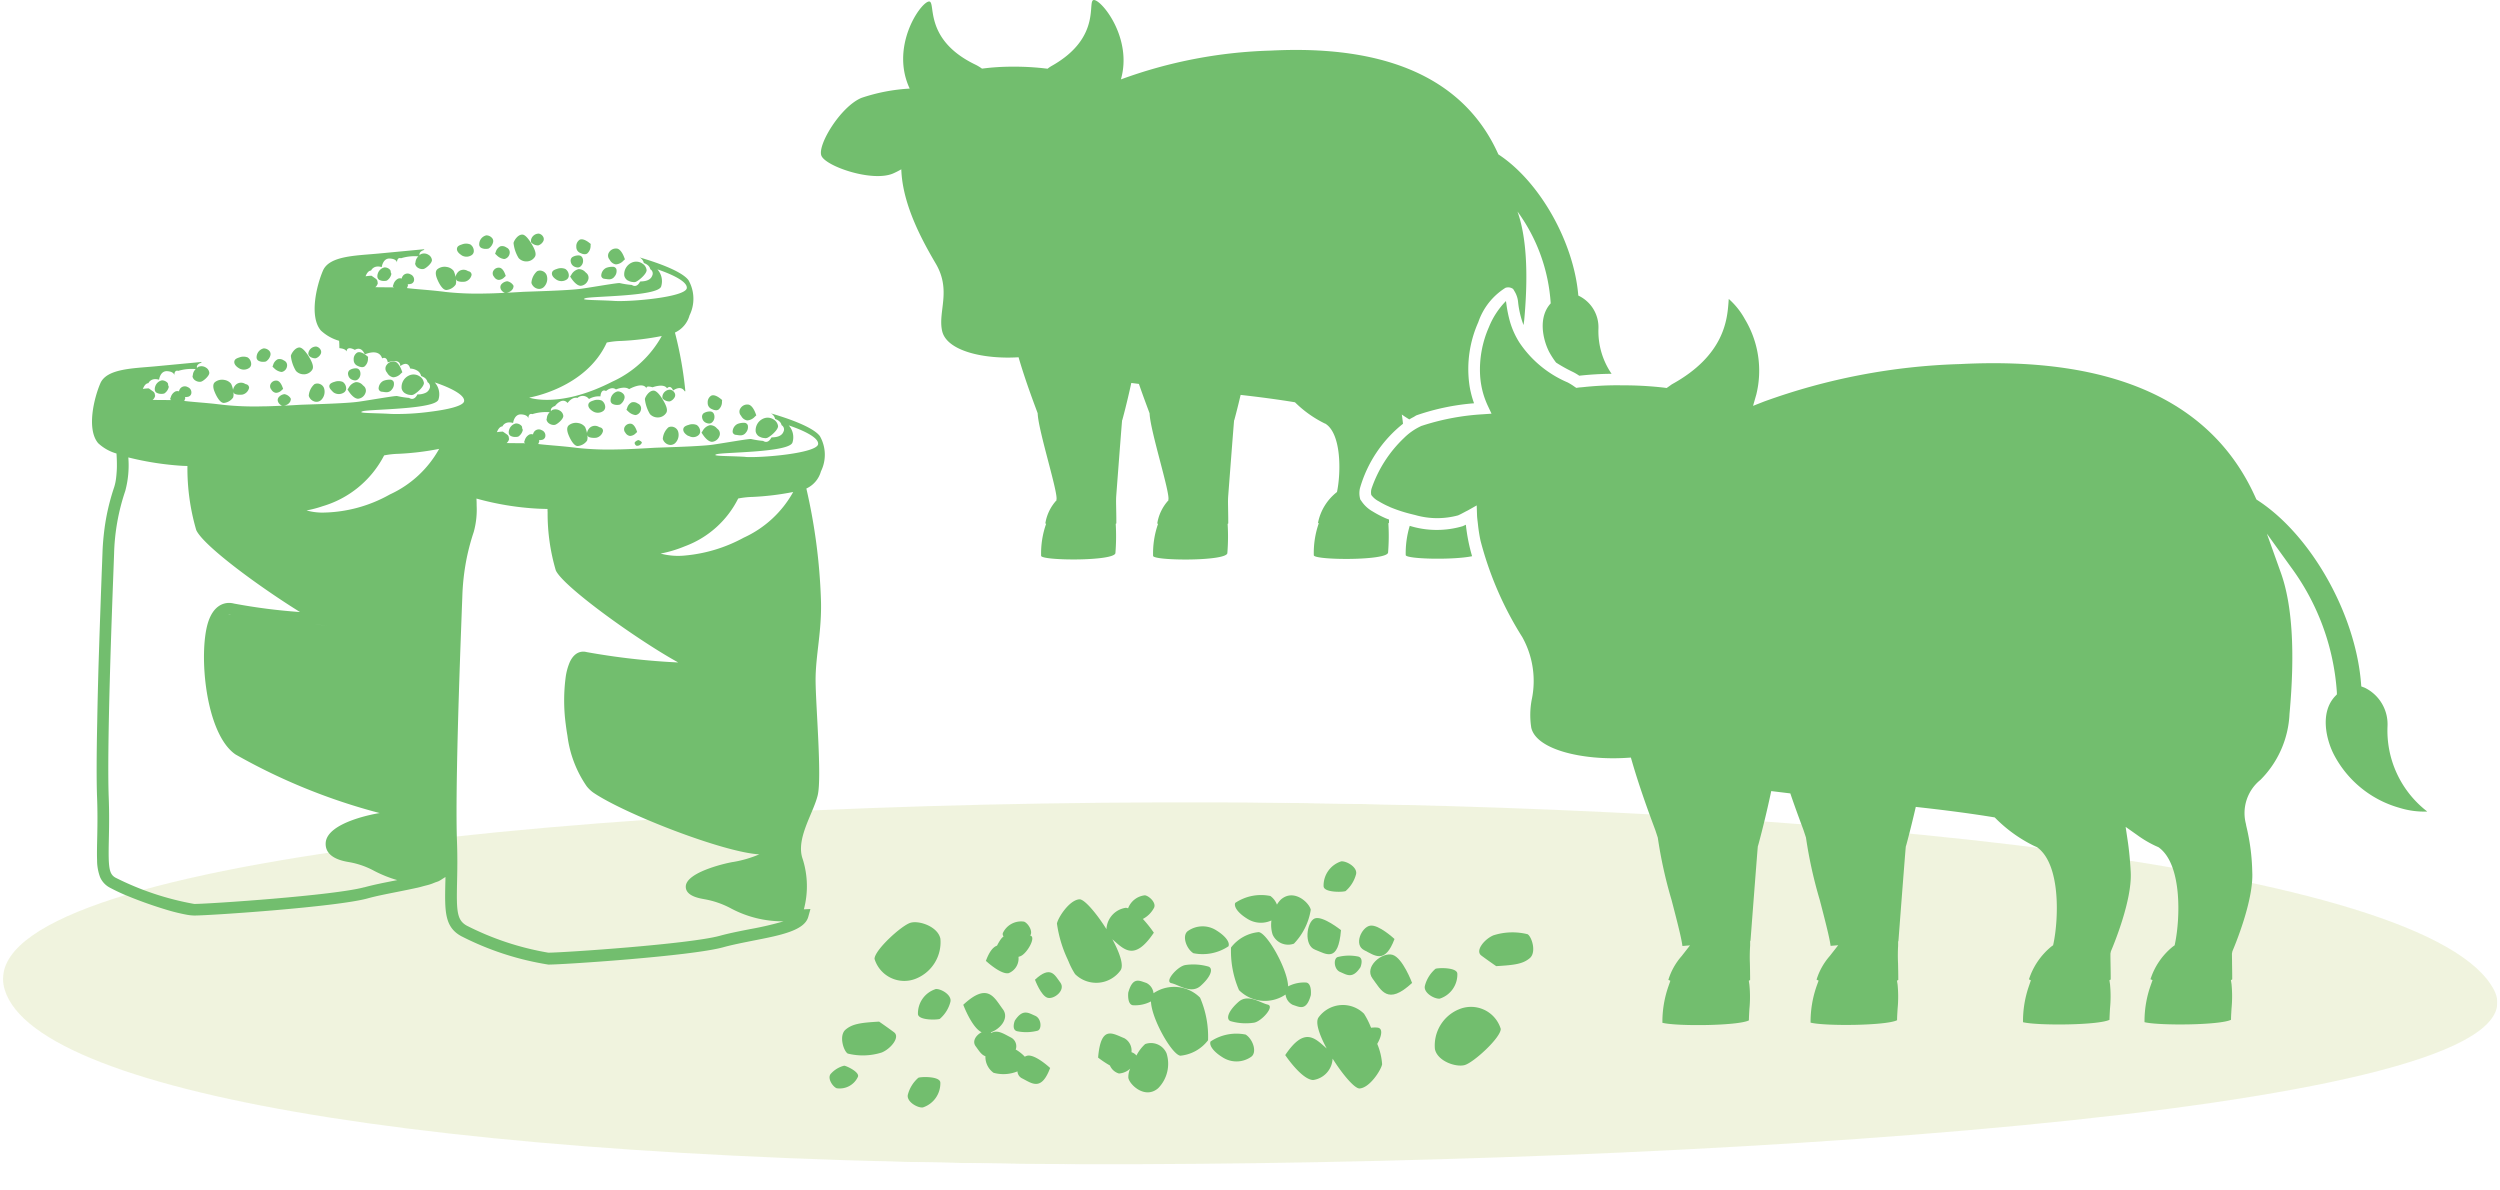 <svg xmlns="http://www.w3.org/2000/svg" xmlns:xlink="http://www.w3.org/1999/xlink" width="190.319" height="90.603" viewBox="0 0 190.319 90.603"><defs><clipPath id="a"><rect width="189.862" height="27.843" fill="#e1e8bd"/></clipPath><clipPath id="d"><rect width="177.769" height="84.309" fill="#72be6e"/></clipPath></defs><g transform="translate(-516.999 -8666.55)"><g transform="matrix(1, 0.017, -0.017, 1, 517.485, 8726)"><g clip-path="url(#a)"><g clip-path="url(#a)"><g opacity="0.5" style="mix-blend-mode:multiply;isolation:isolate"><g clip-path="url(#a)"><path d="M92.5.062C44.311.709-3.012,6.373.15,15.919,2.805,23.937,35.216,28.76,86.836,27.7c47.038-.968,107.419-6.16,102.774-14.974C184.668,3.347,138.194-.551,92.5.062" transform="translate(0.001 0)" fill="#e1e8bd"/></g></g></g></g></g><g transform="translate(524 8666.55)"><g transform="translate(0 0)" clip-path="url(#d)"><path d="M56.563,40.368s-1.216-1.135-1.864-1.014-1.255,1.46-.446,1.864,1.581,1.094,2.31-.851" transform="translate(42.597 31.116)" fill="#72be6e"/><path d="M53.245,41.87c.485.2.931.568,1.54-.365,0,0,.283-.688-.163-.809a3.436,3.436,0,0,0-1.58.039c-.324.122-.285.933.2,1.135" transform="translate(41.782 32.126)" fill="#72be6e"/><path d="M60.061,39.857c-.689.283-1.418,1.175-.931,1.54s1.134.809,1.134.809c1.379-.081,2.027-.161,2.554-.607s.161-1.621-.163-1.823a4.77,4.77,0,0,0-2.593.081" transform="translate(46.637 31.344)" fill="#72be6e"/><path d="M59.138,41.57c-.036-.489-1.46-.446-1.662-.365a2.556,2.556,0,0,0-.809,1.3c-.122.528.729,1.014,1.134.972a1.933,1.933,0,0,0,1.338-1.9" transform="translate(44.804 32.547)" fill="#72be6e"/><path d="M58.875,43.014a2.981,2.981,0,0,0-1.773,3c.183.917,1.588,1.406,2.262,1.223s2.751-2.079,2.751-2.753a2.365,2.365,0,0,0-3.24-1.467" transform="translate(45.133 33.845)" fill="#72be6e"/><path d="M56.031,40.6c-.781-.224-2.187.913-1.517,1.807s1.137,2.076,3.01.335c0,0-.713-1.918-1.494-2.142" transform="translate(42.973 32.086)" fill="#72be6e"/><path d="M57.794,44.45a2.058,2.058,0,0,0-.534.005l-.007-.018,0-.013c0-.016-.021-.029-.025-.045a5.958,5.958,0,0,0-.505-.99,2.283,2.283,0,0,0-3.467.288c-.263.385.081,1.35.627,2.359-.883-.768-1.673-1.716-3.159.5,0,0,1.236,1.855,2.119,1.9a1.724,1.724,0,0,0,1.488-1.63c.765,1.214,1.689,2.3,2.058,2.271.752-.048,1.61-1.356,1.712-1.839a4.85,4.85,0,0,0-.372-1.554c.385-.675.4-1.166.064-1.23" transform="translate(40.116 33.785)" fill="#72be6e"/><path d="M38.281,40.464c-.183-.917-1.59-1.406-2.262-1.223s-2.753,2.079-2.753,2.753a2.367,2.367,0,0,0,3.241,1.467,2.986,2.986,0,0,0,1.773-3" transform="translate(26.309 31.003)" fill="#72be6e"/><path d="M41.728,47.062a2.961,2.961,0,0,0-.641-.518c-.018-.011-.036-.013-.054-.023a.753.753,0,0,0-.349-.917c-.518-.26-1.019-.627-1.5-.355a.622.622,0,0,0-.05-.047c.715-.24,1.436-1.069.919-1.759-.668-.894-1.137-2.076-3.012-.337,0,0,.657,1.75,1.4,2.092-.407.2-.752.672-.453,1.069.229.306.426.657.74.754a1.488,1.488,0,0,0,.621,1.264,2.832,2.832,0,0,0,1.819-.109.623.623,0,0,0,.347.53c.75.376,1.463,1.014,2.14-.788,0,0-1.126-1.051-1.728-.938a.627.627,0,0,0-.2.081" transform="translate(29.289 33.385)" fill="#72be6e"/><path d="M35.5,45.831a2.549,2.549,0,0,0-.811,1.3c-.12.527.731,1.014,1.135.972a1.935,1.935,0,0,0,1.338-1.9c-.036-.489-1.46-.446-1.662-.365" transform="translate(27.423 36.206)" fill="#72be6e"/><path d="M40.087,41.9s.457,1.23.958,1.374,1.4-.586.972-1.159-.729-1.331-1.931-.215" transform="translate(31.702 32.684)" fill="#72be6e"/><path d="M48.442,40.8a7.5,7.5,0,0,0,.607,3.241,2.784,2.784,0,0,0,3.544.337.994.994,0,0,0,.552.788c.51.154,1.024.514,1.372-.741,0,0,.1-.9-.355-.96a2.65,2.65,0,0,0-1.374.292c-.038-1.314-1.6-4.065-2.239-4.131A3.013,3.013,0,0,0,48.442,40.8" transform="translate(38.272 31.333)" fill="#72be6e"/><path d="M51.455,41.067a1.289,1.289,0,0,0,1.624.7,4.807,4.807,0,0,0,1.282-2.579c-.111-.544-1.295-1.644-2.28-.775a1.927,1.927,0,0,0-.294.383,1.449,1.449,0,0,0-.5-.659,3.536,3.536,0,0,0-2.676.527c-.122.283.2.77.933,1.216A1.916,1.916,0,0,0,51.367,40a2.488,2.488,0,0,0,.088,1.067" transform="translate(38.423 30.072)" fill="#72be6e"/><path d="M48.848,39.682a1.941,1.941,0,0,0-2.147.041c-.487.324-.163,1.336.4,1.7a3.538,3.538,0,0,0,2.674-.526c.122-.285-.2-.77-.931-1.216" transform="translate(36.745 31.142)" fill="#72be6e"/><path d="M47.012,41.043c-.568.081-1.621,1.257-1.053,1.377s1.5.852,2.228.2c.775-.689.972-1.3.609-1.458a4.173,4.173,0,0,0-1.784-.122" transform="translate(36.217 32.427)" fill="#72be6e"/><path d="M41.372,40.256c.238-.335-.17-.951-.464-1.064a1.528,1.528,0,0,0-1.617.872.258.258,0,0,0,.059.251,1.031,1.031,0,0,0-.231.242,3.6,3.6,0,0,0-.27.462c-.29.1-.573.421-.849,1.159,0,0,1.126,1.051,1.726.938a1.2,1.2,0,0,0,.756-1.245c.047-.016.1-.029.143-.047.518-.2,1.234-1.5.747-1.569" transform="translate(30.052 30.971)" fill="#72be6e"/><path d="M60.9,24.7a13.743,13.743,0,0,1-.471-2.373l0-.023c-.021.011-.039.018-.061.027-.066.032-.131.061-.192.088a6.98,6.98,0,0,1-4.022-.029,7.165,7.165,0,0,0-.306,2.222c0,.308,3.6.394,5.056.088" transform="translate(44.165 17.642)" fill="#72be6e"/><path d="M46.034,27.194c.555,1.914,1.295,3.818,1.456,4.268.036,1.3,1.63,6.236,1.42,6.6l.034,0a3.4,3.4,0,0,0-.869,1.769c0,.016.023.032.057.047a6.8,6.8,0,0,0-.38,2.432c0,.385,5.657.426,5.657-.22a16.3,16.3,0,0,0,.023-2.213c.025-.014.047-.029.047-.045,0-1.223-.047-1.674,0-2.187l0-.011h0s.369-4.864.437-5.634l.02-.038s.333-1.2.681-2.81l.58.073c.374,1.083.711,1.957.813,2.242.036,1.3,1.63,6.236,1.42,6.6l.032,0a3.413,3.413,0,0,0-.867,1.769c0,.016.023.032.057.047a6.85,6.85,0,0,0-.376,2.432c0,.385,5.654.426,5.654-.22a15.739,15.739,0,0,0,.021-2.213c.025-.014.047-.029.047-.045,0-1.223-.045-1.674.005-2.187l0-.011h0s.371-4.866.439-5.634l.02-.038s.215-.777.478-1.905c1.429.161,2.819.344,4.137.561a8.6,8.6,0,0,0,2.26,1.61.506.506,0,0,0,.048.016c1.225.752,1.207,3.7.89,5.206a3.946,3.946,0,0,0-1.443,2.337c0,.016.023.03.057.045a6.844,6.844,0,0,0-.378,2.432c0,.385,5.655.426,5.655-.218a15.77,15.77,0,0,0,.021-2.215c.025-.014.048-.029.048-.043,0-.095,0-.156,0-.242l-.163-.063c-.02-.007-.043-.014-.063-.023A7.844,7.844,0,0,1,73,38.94a2.5,2.5,0,0,1-.86-.79c-.025-.045-.07-.086-.091-.133a1.685,1.685,0,0,1-.025-.851A9.671,9.671,0,0,1,75.3,32.26c-.027-.269-.057-.489-.091-.706.2.145.4.27.571.374.1-.061.2-.118.3-.168s.175-.113.26-.149A17.611,17.611,0,0,1,80.71,30.7a7.031,7.031,0,0,1-.242-.818,6.108,6.108,0,0,1-.124-.672,8.742,8.742,0,0,1,.688-4.681A4.967,4.967,0,0,1,83.1,21.911a.633.633,0,0,1,.546.061c.075.048.1.14.15.21a1.9,1.9,0,0,1,.27.851,7.076,7.076,0,0,0,.41,1.712c.018-.131.039-.253.054-.392.333-3.648.147-6.4-.514-8.252a13.3,13.3,0,0,1,2.53,6.993c-.976,1.066-.6,2.753-.115,3.7a6.17,6.17,0,0,0,.523.806,11.276,11.276,0,0,0,1.27.709,3.781,3.781,0,0,1,.494.292,24.624,24.624,0,0,1,2.461-.147,5.736,5.736,0,0,1-1-3.424A2.662,2.662,0,0,0,88.647,22.5c-.335-4.06-2.939-8.694-6.087-10.749-2.077-4.66-6.9-8.435-17.328-7.9A35.97,35.97,0,0,0,53.826,6.044c.87-3.032-1.313-5.87-2-6.037-.7-.17.745,2.783-3.32,5.038a2.911,2.911,0,0,0-.265.186,20.15,20.15,0,0,0-2.665-.156,17.737,17.737,0,0,0-2.325.149,3.528,3.528,0,0,0-.458-.283C38.6,2.949,39.854-.09,39.161.124c-.711.22-2.881,3.5-1.413,6.619a13.848,13.848,0,0,0-3.669.706c-1.592.659-3.378,3.6-3.053,4.405s3.847,2.02,5.439,1.359a6.063,6.063,0,0,0,.643-.326c.086,2.756,1.685,5.575,2.631,7.194,1.2,2.052.143,3.643.478,5.115.346,1.531,3.2,2.165,5.818,2" transform="translate(24.505 0.001)" fill="#72be6e"/><path d="M134.69,51.657a7.773,7.773,0,0,1-2.933-6.433,3.091,3.091,0,0,0-1.734-2.919l-.263-.1-.023-.281c-.435-5.278-3.809-11.243-7.851-13.877l-.109-.072-.056-.12c-3.274-7.355-10.835-10.783-22.482-10.19A47.821,47.821,0,0,0,84.3,20.516l-.843.331.249-.87a7.6,7.6,0,0,0-.869-5.725,5.744,5.744,0,0,0-1.229-1.544c-.007.077-.013.161-.018.236-.1,1.313-.3,4.04-4.278,6.243a1.266,1.266,0,0,0-.147.1l-.285.2-.168-.023a26.978,26.978,0,0,0-3.254-.179c-.084,0-.15-.005-.238-.005a24.5,24.5,0,0,0-2.683.14c-.12.014-.253.02-.367.034L70,19.479l-.14-.095a4.433,4.433,0,0,0-.518-.321,8.341,8.341,0,0,1-3.666-3.027,6.169,6.169,0,0,1-.718-1.578,9.536,9.536,0,0,1-.278-1.354c-.011-.077-.021-.159-.034-.236a6.051,6.051,0,0,0-1.3,1.993,8,8,0,0,0-.668,3.662,6.471,6.471,0,0,0,.251,1.438,6.745,6.745,0,0,0,.34.89l.172.365.107.226-.2.014-.457.032a18.319,18.319,0,0,0-4.563.849c-.043.018-.113.034-.15.05-.013.005-.025.016-.038.021a4.575,4.575,0,0,0-1.257.886A9.613,9.613,0,0,0,54.429,27.1a1.007,1.007,0,0,0-.036.53,1.639,1.639,0,0,0,.578.487,6.2,6.2,0,0,0,.761.394c.048.021.082.041.134.063a11.053,11.053,0,0,0,1.628.525c.077.02.152.039.231.056a6.064,6.064,0,0,0,3.274.03c.161-.068.367-.181.571-.29.073-.039.129-.061.206-.106l.643-.364.025.731v.009c.007.222.043.444.066.666a11.543,11.543,0,0,0,.2,1.279,25.887,25.887,0,0,0,3.181,7.344,6.867,6.867,0,0,1,.713,4.778,6.281,6.281,0,0,0-.032,2.113c.385,1.7,3.97,2.5,7.228,2.3l.356-.023.1.344c.616,2.117,1.393,4.194,1.766,5.193l.183.561a34.045,34.045,0,0,0,1.049,4.747c.507,1.941.754,2.939.827,3.5l.578-.05-.638.817a4.957,4.957,0,0,0-1.012,1.809l.154.07-.14.4a8.178,8.178,0,0,0-.467,2.8c1.092.278,5.745.235,6.583-.183.005-.267.021-.559.039-.86a9.419,9.419,0,0,0,0-1.857l-.045-.3.1-.059c0-.5-.009-.9-.016-1.23a13.178,13.178,0,0,1,.018-1.393l0-.353.027-.011c.095-1.245.478-6.28.557-7.176l.05-.17s.437-1.578.886-3.648l.086-.4,1.454.177.09.267c.367,1.062.706,1.966.91,2.516l.19.577a33.78,33.78,0,0,0,1.049,4.747c.507,1.939.752,2.939.827,3.5l.578-.05-.639.818a4.965,4.965,0,0,0-1.01,1.805l.158.07-.145.4a8.223,8.223,0,0,0-.467,2.8c1.092.278,5.747.235,6.585-.183,0-.267.021-.559.039-.86a9.7,9.7,0,0,0,0-1.857l-.047-.292.1-.061c0-.5-.011-.9-.018-1.232A13.186,13.186,0,0,1,94.5,61.94v-.326l.023-.013c.091-1.2.48-6.3.561-7.2l.05-.167s.279-1.014.62-2.468l.091-.389.394.045c2.129.238,3.92.48,5.48.734l.136.023.1.1a10.866,10.866,0,0,0,2.871,2.054l.245.109c1.827,1.293,1.64,5.473,1.264,7.3l-.036.168-.138.1a5.359,5.359,0,0,0-1.7,2.495l.147.073-.133.39a8.16,8.16,0,0,0-.467,2.8c1.094.272,5.745.236,6.583-.183.005-.269.023-.561.039-.861a9.4,9.4,0,0,0,0-1.855l-.045-.292.1-.063c0-.5-.009-.888-.014-1.214-.005-.3-.009-.539-.007-.759l.036-.174c.167-.389,1.628-3.868,1.508-6.037-.047-.874-.125-1.68-.233-2.394l-.154-1.039.856.605a8.414,8.414,0,0,0,1.4.835l.245.109c1.828,1.295,1.642,5.473,1.264,7.3l-.034.168-.14.1a5.274,5.274,0,0,0-1.7,2.482l.158.07-.143.4a8.146,8.146,0,0,0-.469,2.8c1.094.272,5.745.236,6.585-.183,0-.269.021-.561.039-.861a9.678,9.678,0,0,0,0-1.855l-.047-.3.1-.059c0-.507-.009-.9-.014-1.232,0-.287-.009-.523-.007-.738l.036-.174c.167-.39,1.628-3.87,1.51-6.039a16.019,16.019,0,0,0-.458-3.508l-.023-.138a3.247,3.247,0,0,1,1.1-3.356,7.585,7.585,0,0,0,2.217-5.027c.432-4.7.211-8.311-.654-10.729l-1.069-2.989,1.854,2.575a18.092,18.092,0,0,1,3.472,9.47l.005.188-.129.134c-1.212,1.28-.645,3.378-.118,4.414a8.1,8.1,0,0,0,5.02,4.092,6.339,6.339,0,0,0,2.1.281c-.027-.025-.054-.048-.081-.072" transform="translate(42.998 10.05)" fill="#72be6e"/><path d="M22.914,12.561a.837.837,0,0,0,.4.116.151.151,0,0,0,.03.009.571.571,0,0,0,.138-.016l0,0c.211-.063.851-.591.851-.9a.679.679,0,0,0-.342-.51.819.819,0,0,0-.786-.063.974.974,0,0,0-.573,1,.588.588,0,0,0,.278.369" transform="translate(17.892 8.794)" fill="#72be6e"/><path d="M12.671,11.369a.688.688,0,0,0-.5.449.636.636,0,0,0-.038.269.3.3,0,0,0,.145.231.75.75,0,0,0,.364.081.666.666,0,0,0,.213-.029.8.8,0,0,0,.338-.484c.011-.048-.029-.093-.039-.141s0-.131-.052-.186a.535.535,0,0,0-.433-.19" transform="translate(9.596 8.989)" fill="#72be6e"/><path d="M17.812,11.446a.37.37,0,0,0,.063-.005.513.513,0,0,0,.372-.435.4.4,0,0,0-.211-.419l-.052-.027a.535.535,0,0,0-.451-.077.68.68,0,0,0-.344.423l-.052.14.109.1a.96.96,0,0,0,.566.3" transform="translate(13.552 8.271)" fill="#72be6e"/><path d="M16.965,11.035a.714.714,0,0,0,.222-.029.806.806,0,0,0,.335-.484.359.359,0,0,0-.091-.326A.572.572,0,0,0,17,10.005a.7.7,0,0,0-.535.718.3.3,0,0,0,.143.231.73.73,0,0,0,.36.081" transform="translate(13.017 7.912)" fill="#72be6e"/><path d="M17.135,12.069a.466.466,0,0,0,.338.244l.038,0a.636.636,0,0,0,.41-.2l.109-.1-.052-.141c-.057-.156-.184-.423-.389-.48a.464.464,0,0,0-.485.2.388.388,0,0,0,.03.48" transform="translate(13.472 8.995)" fill="#72be6e"/><path d="M22.075,11.443a.642.642,0,0,0,.437.33l.048,0a.842.842,0,0,0,.553-.285l.111-.1-.054-.14c-.064-.175-.247-.595-.523-.672a.618.618,0,0,0-.62.263.451.451,0,0,0,0,.537Z" transform="translate(17.35 8.352)" fill="#72be6e"/><path d="M15.384,13.106l.047,0a.98.98,0,0,0,.7-.412.818.818,0,0,0,.011-.437.287.287,0,0,0,.131.168,1,1,0,0,0,.376.059,1.368,1.368,0,0,0,.192-.013.673.673,0,0,0,.5-.51.27.27,0,0,0-.217-.276.511.511,0,0,1-.088-.034.6.6,0,0,0-.668.034.727.727,0,0,0-.247.424,1.956,1.956,0,0,0-.145-.455.813.813,0,0,0-.521-.3.89.89,0,0,0-.7.156c-.141.107-.174.3-.1.571.059.213.381.985.727,1.021" transform="translate(11.559 8.97)" fill="#72be6e"/><path d="M20.874,11.207l.063.025a.726.726,0,0,0,.288.077.373.373,0,0,0,.192-.052.768.768,0,0,0,.26-.612l.011-.118-.093-.075c-.215-.172-.519-.349-.743-.251a.584.584,0,0,0-.261.546.483.483,0,0,0,.285.46" transform="translate(16.282 8.045)" fill="#72be6e"/><path d="M19.108,11.558a1.305,1.305,0,0,0-.424.883.644.644,0,0,0,.414.426.546.546,0,0,0,.174.03.534.534,0,0,0,.353-.138.88.88,0,0,0,.218-.912.543.543,0,0,0-.328-.312.482.482,0,0,0-.407.021" transform="translate(14.771 9.097)" fill="#72be6e"/><path d="M20.694,11.737a.579.579,0,0,0,.19.039.329.329,0,0,0,.161-.039.537.537,0,0,0,.238-.353l.007-.036c.027-.263-.086-.458-.283-.487a.888.888,0,0,0-.541.133.35.35,0,0,0-.107.356.49.49,0,0,0,.335.387" transform="translate(16.093 8.586)" fill="#72be6e"/><path d="M18.91,12.015h.02a.753.753,0,0,0,.612-.338c.075-.113.14-.328-.184-.894-.143-.249-.505-.854-.8-.809-.33.021-.6.464-.634.638a2.733,2.733,0,0,0,.387,1.146.794.794,0,0,0,.6.258" transform="translate(14.169 7.886)" fill="#72be6e"/><path d="M15.862,11.239a.728.728,0,0,0,.38.111.711.711,0,0,0,.4-.125A.368.368,0,0,0,16.8,10.9a.605.605,0,0,0-.263-.482.858.858,0,0,0-.646,0c-.254.077-.321.159-.351.229-.082.192.039.41.322.584" transform="translate(12.269 8.192)" fill="#72be6e"/><path d="M19.9,12.278a.714.714,0,0,0,.781-.014.37.37,0,0,0,.158-.321.6.6,0,0,0-.265-.482.863.863,0,0,0-.645,0c-.256.077-.322.159-.351.231-.082.192.038.41.322.584" transform="translate(15.462 9.014)" fill="#72be6e"/><path d="M21.118,12.71h.02a.655.655,0,0,0,.55-.423.464.464,0,0,0-.125-.55l-.068-.059a.67.67,0,0,0-.53-.235.85.85,0,0,0-.553.441l-.084.124.082.125c.113.168.407.562.709.577" transform="translate(16.074 9.047)" fill="#72be6e"/><path d="M18.746,10.668a.72.72,0,0,0,.441.161l.034,0a.662.662,0,0,0,.385-.337.343.343,0,0,0-.013-.312.483.483,0,0,0-.331-.247.6.6,0,0,0-.6.492l0,.163Z" transform="translate(14.76 7.852)" fill="#72be6e"/><path d="M21.919,12.26h.007a.308.308,0,0,0,.093.013,1.335,1.335,0,0,0,.215.023.492.492,0,0,0,.428-.21.638.638,0,0,0,.143-.561.292.292,0,0,0-.22-.179,1.3,1.3,0,0,0-.566.084.674.674,0,0,0-.367.611.266.266,0,0,0,.267.218" transform="translate(17.119 8.967)" fill="#72be6e"/><path d="M13.45,17.361a.859.859,0,0,0,.4.118c.009,0,.02.009.03.009a.558.558,0,0,0,.138-.018l0,0c.208-.057.827-.571.845-.888l.007-.016c0-.011-.011-.023-.013-.036a.694.694,0,0,0-.331-.475.811.811,0,0,0-.784-.063.969.969,0,0,0-.573,1,.58.58,0,0,0,.278.371" transform="translate(10.407 12.589)" fill="#72be6e"/><path d="M3.209,16.169a.688.688,0,0,0-.5.448.64.64,0,0,0-.038.269v0a.289.289,0,0,0,.145.229.711.711,0,0,0,.36.081.734.734,0,0,0,.217-.027.8.8,0,0,0,.338-.484c.013-.05-.029-.093-.039-.141-.013-.064,0-.131-.052-.188a.581.581,0,0,0-.432-.188" transform="translate(2.112 12.787)" fill="#72be6e"/><path d="M8.347,16.247a.387.387,0,0,0,.063-.005.513.513,0,0,0,.371-.433.389.389,0,0,0-.21-.421l-.052-.029a.544.544,0,0,0-.451-.075.682.682,0,0,0-.342.424l-.052.14.109.1a.978.978,0,0,0,.564.3" transform="translate(6.069 12.068)" fill="#72be6e"/><path d="M7.5,15.835a.662.662,0,0,0,.215-.029.79.79,0,0,0,.34-.482A.367.367,0,0,0,7.967,15a.585.585,0,0,0-.432-.188A.7.7,0,0,0,7,15.525a.3.3,0,0,0,.145.229.713.713,0,0,0,.362.081" transform="translate(5.533 11.71)" fill="#72be6e"/><path d="M7.67,16.868a.482.482,0,0,0,.337.245l.041,0a.635.635,0,0,0,.408-.2l.111-.1-.052-.14c-.059-.156-.184-.424-.389-.482a.465.465,0,0,0-.485.2.388.388,0,0,0,.029.478" transform="translate(5.988 12.792)" fill="#72be6e"/><path d="M13.186,15.374a.635.635,0,0,0-.62.265.446.446,0,0,0,0,.539l.047.064a.641.641,0,0,0,.439.33l.048,0a.843.843,0,0,0,.553-.283l.111-.1-.054-.14c-.064-.177-.247-.6-.523-.675" transform="translate(9.866 12.148)" fill="#72be6e"/><path d="M5.92,17.907l.05,0a.972.972,0,0,0,.7-.412.824.824,0,0,0,.011-.439.289.289,0,0,0,.129.17,1.012,1.012,0,0,0,.376.059,1.424,1.424,0,0,0,.2-.013.676.676,0,0,0,.5-.51.271.271,0,0,0-.218-.276.477.477,0,0,1-.086-.032.592.592,0,0,0-.668.034.71.71,0,0,0-.249.428,1.952,1.952,0,0,0-.143-.46.813.813,0,0,0-.523-.3.883.883,0,0,0-.7.158c-.14.107-.172.3-.1.569.061.215.383.983.727,1.021" transform="translate(4.075 12.767)" fill="#72be6e"/><path d="M11.47,16.034a.736.736,0,0,0,.292.077.346.346,0,0,0,.19-.052.764.764,0,0,0,.261-.612l.009-.12-.093-.075c-.213-.172-.516-.36-.741-.247a.583.583,0,0,0-.261.544.479.479,0,0,0,.283.458Z" transform="translate(8.799 11.839)" fill="#72be6e"/><path d="M9.219,17.241a.647.647,0,0,0,.415.426.535.535,0,0,0,.174.029.527.527,0,0,0,.349-.136.881.881,0,0,0,.22-.912.531.531,0,0,0-.326-.312.5.5,0,0,0-.407.02,1.3,1.3,0,0,0-.426.885" transform="translate(7.287 12.894)" fill="#72be6e"/><path d="M10.894,16.145a.488.488,0,0,0,.335.392.58.58,0,0,0,.192.039.349.349,0,0,0,.161-.039.538.538,0,0,0,.236-.353l.007-.034c.029-.263-.082-.46-.281-.489a.847.847,0,0,0-.539.133.345.345,0,0,0-.111.351" transform="translate(8.609 12.383)" fill="#72be6e"/><path d="M9.446,16.814h.02a.753.753,0,0,0,.612-.338c.077-.113.14-.328-.183-.892-.141-.247-.5-.813-.79-.813l-.014,0c-.326.021-.6.462-.634.639a2.742,2.742,0,0,0,.387,1.144.794.794,0,0,0,.6.258" transform="translate(6.684 11.682)" fill="#72be6e"/><path d="M6.4,16.04a.722.722,0,0,0,.378.111.731.731,0,0,0,.4-.125.368.368,0,0,0,.158-.321.61.61,0,0,0-.263-.482.867.867,0,0,0-.643,0c-.258.079-.324.161-.355.229-.084.193.038.412.322.586" transform="translate(4.785 11.989)" fill="#72be6e"/><path d="M10.813,17.188a.716.716,0,0,0,.4-.125.368.368,0,0,0,.158-.321.6.6,0,0,0-.261-.48.861.861,0,0,0-.634,0l-.011,0c-.258.079-.324.161-.355.231-.063.145.023.3.179.448a.807.807,0,0,0,.143.136.728.728,0,0,0,.38.111" transform="translate(7.98 12.811)" fill="#72be6e"/><path d="M10.945,16.935c.111.168.4.561.707.575h.02a.654.654,0,0,0,.55-.424.462.462,0,0,0-.125-.546l-.068-.059a.658.658,0,0,0-.53-.235.854.854,0,0,0-.553.441l-.082.124Z" transform="translate(8.591 12.844)" fill="#72be6e"/><path d="M9.721,15.628l.038,0a.657.657,0,0,0,.383-.335.336.336,0,0,0-.011-.313.482.482,0,0,0-.335-.247.6.6,0,0,0-.595.491.294.294,0,0,0,.084.247.711.711,0,0,0,.435.159" transform="translate(7.274 11.648)" fill="#72be6e"/><path d="M12.189,16.841a.268.268,0,0,0,.269.218h.005a.889.889,0,0,0,.093.013,1.335,1.335,0,0,0,.215.023.488.488,0,0,0,.426-.21h0a.638.638,0,0,0,.143-.561.3.3,0,0,0-.22-.181,1.318,1.318,0,0,0-.566.086.674.674,0,0,0-.367.611" transform="translate(9.635 12.763)" fill="#72be6e"/><path d="M51.678,23.1a.627.627,0,0,1,.33.428s.428.124.489.469a.377.377,0,0,1,.143.507c-.134.344-.534.415-.851.424l-.072.016c-.016.036-.233.507-.623.253a6.926,6.926,0,0,1-.917-.143c-.152-.03-1.861.274-2.9.428-.394.057-1.078.1-1.8.136-1.18.057-2.461.088-2.745.107-.457.03-2.135.122-2.776.122a22.545,22.545,0,0,1-3.082-.122c-.111-.018-.263-.034-.4-.05l-.068-.007c-.815-.093-1.9-.163-2.434-.235a.706.706,0,0,0,.057-.133c0-.014.016-.029.02-.045a.414.414,0,0,0-.018-.115,1.009,1.009,0,0,0,.288-.039.325.325,0,0,0,.2-.31.427.427,0,0,0-.276-.408.442.442,0,0,0-.625.192l-.02.038c-.005.014-.014.056-.023.091a.413.413,0,0,0-.27.005.714.714,0,0,0-.36.448l-.013.032-.039.107.084.079c-.451-.005-.967-.005-1.413-.013a.553.553,0,0,0,.193-.319c0-.02-.02-.03-.021-.052a.313.313,0,0,0-.1-.251q-.054-.04-.113-.081c-.093-.068-.181-.127-.181-.127l-.063-.045-.077.005a3.182,3.182,0,0,0-.374.041c.09-.231.222-.43.419-.439,0,0,.183-.446.813-.263,0,0,.081-.691.63-.652s.528.326.528.326-.02-.448.306-.346a3.478,3.478,0,0,1,1.325-.145.671.671,0,0,0-.218.43c0,.048-.034.1-.025.145a.456.456,0,0,0,.217.294.631.631,0,0,0,.326.1.461.461,0,0,0,.111-.014c.165-.045.623-.419.623-.673a.519.519,0,0,0-.261-.4v0a.618.618,0,0,0-.593-.047c-.039.018-.05.057-.084.081-.029-.111-.014-.278.308-.394l.057-.068c.143-.161.552-.552.9-.156,0,0,.324-.489.752-.387a.593.593,0,0,1,.874.082,1.51,1.51,0,0,1,.874-.2s.021-.611.428-.407c0,0,.407-.387.752-.122,0,0,.652-.285,1-.021,0,0,1.1-.63,1.341-.02,0,0-.163-.3.448-.122,0,0,.854-.326,1.1.081,0,0,.244-.324.467.163,0,0,.569-.448.876.061l.052-.005a28.723,28.723,0,0,0-.793-4.466,2.033,2.033,0,0,0,1.11-1.306,2.859,2.859,0,0,0-.081-2.684c-.561-.749-2.736-1.445-3.727-1.732a.635.635,0,0,1,.33.43s.428.122.489.469a.376.376,0,0,1,.141.507c-.133.344-.532.415-.849.424-.025,0-.045.011-.072.014-.016.038-.233.509-.625.253a6.629,6.629,0,0,1-.915-.141c-.152-.03-1.861.274-2.9.426s-4.088.215-4.545.245c-.211.014-.688.041-1.2.066a.633.633,0,0,0,.229-.064.572.572,0,0,0,.3-.292l.034-.163-.059-.095a.715.715,0,0,0-.423-.263.684.684,0,0,0-.455.238.339.339,0,0,0-.057.308.484.484,0,0,0,.2.265.766.766,0,0,0,.068.052.409.409,0,0,0,.107.016c-.575.029-1.186.054-1.519.054a22.536,22.536,0,0,1-3.082-.122c-.111-.018-.263-.034-.4-.05l-.068-.007c-.815-.093-1.9-.163-2.434-.235a.706.706,0,0,0,.057-.133c0-.014.016-.029.02-.043a.416.416,0,0,0-.018-.116.942.942,0,0,0,.287-.041.325.325,0,0,0,.2-.31.428.428,0,0,0-.274-.4.441.441,0,0,0-.627.19l-.02.038a.543.543,0,0,0-.023.091.413.413,0,0,0-.27.005.714.714,0,0,0-.36.448l-.013.032-.039.109.084.077c-.451-.005-.967-.005-1.413-.013a.553.553,0,0,0,.193-.317c0-.021-.021-.034-.021-.054a.31.31,0,0,0-.106-.251c-.036-.027-.072-.054-.111-.081l-.181-.127-.063-.045-.077.005a3.225,3.225,0,0,0-.374.041c.09-.233.222-.43.419-.439,0,0,.183-.448.813-.263,0,0,.081-.691.63-.652s.528.326.528.326-.02-.448.306-.346a3.473,3.473,0,0,1,1.323-.145.677.677,0,0,0-.217.43c0,.048-.034.1-.025.145a.456.456,0,0,0,.218.3.634.634,0,0,0,.322.095.467.467,0,0,0,.115-.014c.165-.047.621-.421.621-.673a.524.524,0,0,0-.261-.4.614.614,0,0,0-.593-.047h0c-.038.018-.05.057-.082.081-.029-.113-.014-.278.308-.394,0,0,.023-.03.057-.068l-3.494.331c-1.708.163-3.743.163-4.232,1.3s-1.057,3.5-.161,4.556a3.385,3.385,0,0,0,1.391.786c.005.061.007.113.011.177.007.12.007.254.011.383h0c.238.025.471.082.548.254,0,0-.02-.467.63-.122,0,0,.469-.346.754.346,0,0,1.057-.509,1.322.3,0,0,.346-.2.426.306,0,0,.956-.367.956.285,0,0,.569-.489.752.183a1.144,1.144,0,0,1,.505.14.64.64,0,0,1,.33.43,1.08,1.08,0,0,1,.172.079.567.567,0,0,1,.315.389.38.38,0,0,1,.143.509.586.586,0,0,1-.328.317,1.377,1.377,0,0,1-.523.106c-.021,0-.045,0-.064,0l-.007.013c-.016.036-.233.507-.623.253a6.487,6.487,0,0,1-.915-.143c-.154-.029-1.861.276-2.9.428-.48.072-1.391.122-2.28.159-1.026.043-2.02.068-2.265.084-.211.014-.686.041-1.2.066a.615.615,0,0,0,.227-.064.559.559,0,0,0,.3-.292l.034-.161-.059-.1a.712.712,0,0,0-.426-.263.666.666,0,0,0-.449.24.331.331,0,0,0-.059.3.494.494,0,0,0,.2.269.35.35,0,0,0,.068.05.307.307,0,0,0,.1.018c-.575.029-1.184.052-1.517.052a22.51,22.51,0,0,1-3.08-.122c-.113-.018-.265-.032-.4-.048l-.068-.009c-.815-.093-1.9-.161-2.434-.235a.559.559,0,0,0,.057-.131c0-.016.018-.029.02-.045a.414.414,0,0,0-.018-.115.937.937,0,0,0,.288-.041.322.322,0,0,0,.2-.31.425.425,0,0,0-.276-.407.44.44,0,0,0-.625.192l-.02.036c-.005.016-.014.057-.023.093a.425.425,0,0,0-.27.005A.706.706,0,0,0,6,21.872l-.013.03-.041.109.084.079c-.451-.007-.967-.005-1.413-.014a.539.539,0,0,0,.193-.319c0-.02-.02-.03-.02-.05a.315.315,0,0,0-.106-.251q-.054-.04-.113-.081c-.093-.068-.179-.129-.179-.129L4.327,21.2l-.077,0a3.224,3.224,0,0,0-.374.041c.091-.231.222-.43.419-.437,0,0,.183-.448.813-.265,0,0,.082-.691.63-.65s.53.324.53.324-.021-.446.3-.346A3.458,3.458,0,0,1,7.9,19.732a.672.672,0,0,0-.218.428c0,.048-.034.1-.025.147a.454.454,0,0,0,.218.294A.64.64,0,0,0,8.2,20.7a.39.39,0,0,0,.113-.014c.165-.045.621-.421.621-.673a.522.522,0,0,0-.261-.4.618.618,0,0,0-.593-.047c-.038.016-.05.057-.084.079-.029-.111-.014-.278.308-.394,0,0,.023-.029.057-.066l-3.494.331c-1.708.163-3.743.163-4.23,1.3s-1.058,3.5-.163,4.556a3.406,3.406,0,0,0,1.393.784v.007l.011.167c.013.235.021.484.02.743v.039c0,.238-.018.476-.039.711l-.021.192a3.765,3.765,0,0,1-.143.691,17.261,17.261,0,0,0-.569,2.126c-.081.412-.152.856-.208,1.341S.817,33.176.8,33.745c-.005.143-.013.324-.02.537s-.018.464-.029.741-.021.586-.034.917c-.025.666-.052,1.433-.081,2.267s-.061,1.734-.09,2.668Q.523,41.578.5,42.3C.46,43.736.423,45.209.4,46.6.351,48.926.338,51.027.39,52.375c.081,2.156-.041,3.66,0,4.728a3.666,3.666,0,0,0,.227,1.3,1.634,1.634,0,0,0,.749.806,14.543,14.543,0,0,0,1.451.673c.575.236,1.218.475,1.854.688.319.107.634.208.938.3a14.087,14.087,0,0,0,1.617.4,3.552,3.552,0,0,0,.566.059c1.221,0,10.82-.652,13.179-1.3.294-.081.607-.156.929-.227.1-.021.2-.041.3-.063.8-.167,1.63-.321,2.387-.487.075-.018.156-.032.229-.05.2-.045.376-.1.559-.147.1-.025.206-.05.3-.079.161-.048.292-.1.432-.159.091-.034.2-.066.278-.1a2.191,2.191,0,0,0,.3-.181,2.112,2.112,0,0,0,.21-.134l.014-.009c0,.136,0,.3-.007.43-.045,2.17-.072,3.365,1.2,4.071a22.1,22.1,0,0,0,6.644,2.17c1.175,0,10.874-.648,13.3-1.316.675-.188,1.474-.344,2.246-.5,2.117-.412,3.943-.768,4.237-1.814l.167-.6-.5.023a6.85,6.85,0,0,0-.084-3.811c-.569-1.545.813-3.5,1.139-4.882s-.163-6.914-.163-8.786.489-3.741.407-6.1a43.884,43.884,0,0,0-1.11-8.456,2.033,2.033,0,0,0,1.11-1.306,2.859,2.859,0,0,0-.081-2.684c-.561-.749-2.736-1.445-3.727-1.73M34.742,64.157A21.632,21.632,0,0,1,28.533,62.1c-.763-.424-.784-1.123-.74-3.27.02-.852.041-1.913-.007-3.191-.029-.8-.036-1.864-.029-3.075.005-.72.014-1.488.029-2.294.064-3.7.215-8.035.319-10.831.02-.53.038-1.017.052-1.42l.038-.976a17.576,17.576,0,0,1,.34-2.957,17.027,17.027,0,0,1,.53-1.961,6.355,6.355,0,0,0,.22-2c0-.188-.005-.365-.014-.539a21.657,21.657,0,0,0,4.658.768c.215.011.471.018.752.025,0,.084,0,.163.007.251a15.29,15.29,0,0,0,.623,4.425c.564,1.241,6.194,5.278,9.269,6.979l.048.027-.057,0a53.349,53.349,0,0,1-6.907-.786c-.256-.068-.881-.127-1.295.775a4.486,4.486,0,0,0-.3,1.083,13.658,13.658,0,0,0,0,3.646c.036.292.079.584.129.872a8.672,8.672,0,0,0,1.461,3.834,2.549,2.549,0,0,0,.492.475c2.387,1.633,9.939,4.565,12.65,4.712a8.8,8.8,0,0,1-1.954.575c-.351.038-3.61.74-3.641,1.868-.02.731,1.026.9,1.42.972a6.737,6.737,0,0,1,2.02.7,8.358,8.358,0,0,0,4.011.983,24.614,24.614,0,0,1-2.541.591c-.79.154-1.6.313-2.314.509-2.3.636-11.929,1.286-13.061,1.286M17.02,39.188c.107.007.2.011.3.018.211.013.428.027.618.034-.193-.007-.4-.02-.618-.032l-.3-.02m.525-8.532a4.641,4.641,0,0,1-1.211-.165,8.513,8.513,0,0,0,1.229-.324A7.719,7.719,0,0,0,22.242,26.3a6.5,6.5,0,0,1,1.089-.12,20.814,20.814,0,0,0,3.1-.376,8.184,8.184,0,0,1-3.748,3.467,10.668,10.668,0,0,1-5.134,1.384m-7.178,7.778c.03-.007.056-.03.088-.03a.575.575,0,0,1,.143.02.476.476,0,0,0-.231.011m39.262-5.879a11.481,11.481,0,0,1-4.457,1.365,5.208,5.208,0,0,1-1.888-.145,9.558,9.558,0,0,0,1.854-.559,7.406,7.406,0,0,0,4.054-3.634,6.469,6.469,0,0,1,1.087-.12,20.812,20.812,0,0,0,3.1-.376,8.185,8.185,0,0,1-3.748,3.469m-10-11.88C35.6,22.75,33.283,21.9,33.283,21.9s4.316-.7,5.908-4.192a6.47,6.47,0,0,1,1.087-.12,20.812,20.812,0,0,0,3.1-.376,8.185,8.185,0,0,1-3.748,3.467m-2.076-6.345c.489-.163,5.532-.122,5.777-.894a1.34,1.34,0,0,0-.285-1.3s2.317.732,2.237,1.424-4.271,1.057-5.532.976-2.684-.041-2.2-.2m-16.947,8.6c.374-.125,3.424-.133,4.937-.476.458-.1.781-.238.838-.419a1.342,1.342,0,0,0-.285-1.3s2.319.732,2.237,1.424c-.043.374-1.291.65-2.625.813a18.955,18.955,0,0,1-2.907.163c-1.261-.081-2.684-.039-2.2-.2m.127,36.232c-2.269.625-11.818,1.27-12.941,1.27a21.8,21.8,0,0,1-5.992-2c-.51-.283-.552-.8-.509-2.867.02-.858.041-1.927-.007-3.216-.145-3.841.229-13.827.371-17.586l.036-.978a16.1,16.1,0,0,1,.851-4.792,7.523,7.523,0,0,0,.233-2.554,22.658,22.658,0,0,0,4.2.645c.088,0,.206.005.3.009a16.711,16.711,0,0,0,.67,4.876c.541,1.187,4.717,4.262,7.9,6.241a43.932,43.932,0,0,1-5.027-.645,1.483,1.483,0,0,0-.374-.05c-.424,0-1.2.2-1.606,1.511-.722,2.335-.206,8.449,2.1,10.027a45.54,45.54,0,0,0,10.981,4.463c-.029,0-.056.007-.081.009s-4,.641-4.04,2.3c-.03,1.121,1.343,1.35,1.8,1.426a6.254,6.254,0,0,1,1.9.666,9.471,9.471,0,0,0,1.75.7l-.168.034c-.8.156-1.622.317-2.35.518m5.433-1.11c-.032,0-.054,0-.086,0l.145,0-.059,0M49.751,26.412c-1.261-.081-2.684-.041-2.2-.2s5.532-.122,5.777-.894a1.34,1.34,0,0,0-.285-1.3s2.317.732,2.237,1.424-4.271,1.057-5.532.976" transform="translate(0 8.368)" fill="#72be6e"/><path d="M28.5,19.194a.835.835,0,0,0,.4.116c.011,0,.021.009.032.009a.56.56,0,0,0,.138-.016l0,0c.21-.059.852-.589.852-.9a.685.685,0,0,0-.344-.512.817.817,0,0,0-.784-.061.969.969,0,0,0-.573,1,.58.58,0,0,0,.278.371" transform="translate(22.309 14.039)" fill="#72be6e"/><path d="M18.256,18a.7.7,0,0,0-.5.448.632.632,0,0,0-.039.269v0a.292.292,0,0,0,.145.231.723.723,0,0,0,.358.081A.735.735,0,0,0,18.442,19a.812.812,0,0,0,.34-.485c.011-.048-.03-.091-.041-.14-.013-.064,0-.133-.054-.19A.563.563,0,0,0,18.256,18" transform="translate(14.013 14.236)" fill="#72be6e"/><path d="M23.458,18.074a.513.513,0,0,0,.372-.435.393.393,0,0,0-.21-.419l-.052-.027a.538.538,0,0,0-.453-.077.67.67,0,0,0-.342.424l-.052.14.109.1a.978.978,0,0,0,.564.3.37.37,0,0,0,.063-.005" transform="translate(17.969 13.517)" fill="#72be6e"/><path d="M22.582,16.639a.7.7,0,0,0-.535.716v0a.292.292,0,0,0,.145.231.723.723,0,0,0,.358.081.735.735,0,0,0,.218-.029.8.8,0,0,0,.338-.484.361.361,0,0,0-.091-.33.58.58,0,0,0-.433-.188" transform="translate(17.434 13.159)" fill="#72be6e"/><path d="M23.057,18.946l.039,0a.638.638,0,0,0,.41-.2l.109-.1-.052-.141c-.057-.154-.184-.423-.389-.482a.474.474,0,0,0-.485.2.386.386,0,0,0,.03.478.482.482,0,0,0,.337.245" transform="translate(17.889 14.24)" fill="#72be6e"/><path d="M27.66,18.077a.637.637,0,0,0,.437.33l.048,0a.855.855,0,0,0,.553-.283l.109-.1-.052-.14c-.064-.177-.247-.6-.523-.675a.607.607,0,0,0-.62.265.451.451,0,0,0,0,.537Z" transform="translate(21.767 13.596)" fill="#72be6e"/><path d="M23.613,18.918c.038-.09-.218-.208-.261-.211a.507.507,0,0,0-.26.158c-.068.082.039.244.115.272a.385.385,0,0,0,.407-.218" transform="translate(18.244 14.795)" fill="#72be6e"/><path d="M26.459,17.84l.061.027a.767.767,0,0,0,.292.077.367.367,0,0,0,.19-.052.762.762,0,0,0,.26-.612l.011-.118-.093-.075c-.213-.174-.514-.362-.741-.251a.584.584,0,0,0-.263.544.482.482,0,0,0,.285.46" transform="translate(20.699 13.288)" fill="#72be6e"/><path d="M24.682,19.5a.546.546,0,0,0,.176.029.527.527,0,0,0,.349-.136.878.878,0,0,0,.22-.91.533.533,0,0,0-.326-.313.5.5,0,0,0-.407.021,1.3,1.3,0,0,0-.426.883.648.648,0,0,0,.414.426" transform="translate(19.188 14.343)" fill="#72be6e"/><path d="M26.279,18.37a.579.579,0,0,0,.19.039.351.351,0,0,0,.163-.039.544.544,0,0,0,.236-.353l.005-.034c.03-.265-.082-.46-.279-.489a.887.887,0,0,0-.539.131.343.343,0,0,0-.111.351.487.487,0,0,0,.335.394" transform="translate(20.511 13.833)" fill="#72be6e"/><path d="M24.14,16.606c-.33.021-.6.462-.634.639a2.8,2.8,0,0,0,.387,1.146.792.792,0,0,0,.6.256h.02a.751.751,0,0,0,.612-.338c.075-.113.14-.328-.184-.894-.141-.251-.5-.842-.8-.809" transform="translate(18.586 13.132)" fill="#72be6e"/><path d="M22.387,17.538a.61.61,0,0,0-.263-.482.88.88,0,0,0-.645,0c-.258.079-.322.161-.355.231-.082.192.038.412.324.586a.706.706,0,0,0,.779-.016.373.373,0,0,0,.159-.319" transform="translate(16.686 13.439)" fill="#72be6e"/><path d="M25.527,18.093l-.011,0c-.258.079-.324.161-.355.231-.082.192.038.412.324.584.029.02.063.014.095.029a.62.62,0,0,0,.684-.043.373.373,0,0,0,.159-.319.607.607,0,0,0-.263-.482.853.853,0,0,0-.634,0" transform="translate(19.878 14.26)" fill="#72be6e"/><path d="M22.235,19.119a1.418,1.418,0,0,0,.193-.013.671.671,0,0,0,.5-.51.267.267,0,0,0-.217-.276.682.682,0,0,1-.088-.032.589.589,0,0,0-.668.034.712.712,0,0,0-.247.426,1.97,1.97,0,0,0-.145-.458.811.811,0,0,0-.521-.3.881.881,0,0,0-.7.156c-.141.107-.174.3-.1.568.059.217.381.985.725,1.023l.05,0a.977.977,0,0,0,.7-.41.823.823,0,0,0,.009-.442.285.285,0,0,0,.133.172,1,1,0,0,0,.376.059" transform="translate(15.976 14.216)" fill="#72be6e"/><path d="M26.7,19.342h.02a.657.657,0,0,0,.55-.424.462.462,0,0,0-.125-.546l-.068-.059a.643.643,0,0,0-.53-.235.85.85,0,0,0-.553.441l-.082.124.082.125c.111.167.4.561.707.575" transform="translate(20.492 14.292)" fill="#72be6e"/><path d="M24.772,17.461l.038,0a.674.674,0,0,0,.38-.335.337.337,0,0,0-.011-.312.488.488,0,0,0-.335-.249.6.6,0,0,0-.595.491v0l0,.163.079.081a.717.717,0,0,0,.442.161" transform="translate(19.177 13.098)" fill="#72be6e"/><path d="M27.506,18.893h.005c.032.007.059.007.093.013a1.336,1.336,0,0,0,.215.023.492.492,0,0,0,.428-.21.634.634,0,0,0,.143-.559.294.294,0,0,0-.22-.183,1.291,1.291,0,0,0-.566.086.674.674,0,0,0-.367.611.268.268,0,0,0,.269.218" transform="translate(21.536 14.213)" fill="#72be6e"/><path d="M39.272,43.651s-.285.689.161.811a3.442,3.442,0,0,0,1.581-.041c.324-.122.283-.933-.2-1.135s-.933-.566-1.54.365" transform="translate(30.986 34.041)" fill="#72be6e"/><path d="M34.707,43.428c-1.377.081-2.025.163-2.552.607s-.163,1.623.161,1.825a4.755,4.755,0,0,0,2.593-.082c.689-.283,1.418-1.175.933-1.538s-1.135-.811-1.135-.811" transform="translate(25.218 34.345)" fill="#72be6e"/><path d="M36.453,42.049a1.939,1.939,0,0,0-1.338,1.9c.036.489,1.46.446,1.662.365a2.537,2.537,0,0,0,.809-1.3c.122-.527-.729-1.014-1.134-.972" transform="translate(27.766 33.252)" fill="#72be6e"/><path d="M54.02,38.888a2.549,2.549,0,0,0,.811-1.3c.12-.527-.731-1.014-1.135-.972a1.935,1.935,0,0,0-1.338,1.9c.036.489,1.46.446,1.662.365" transform="translate(41.403 28.958)" fill="#72be6e"/><path d="M32.471,45.3a2.017,2.017,0,0,0-1.03.629c-.272.33.156.974.457,1.089a1.529,1.529,0,0,0,1.617-.872c.147-.358-.872-.831-1.044-.845" transform="translate(24.796 35.828)" fill="#72be6e"/><path d="M45.98,42.644a.986.986,0,0,0-.55-.786c-.512-.156-1.026-.516-1.374.74,0,0-.1.9.355.96a2.634,2.634,0,0,0,1.375-.29c.036,1.313,1.6,4.063,2.239,4.131a3.017,3.017,0,0,0,2.106-1.177,7.476,7.476,0,0,0-.607-3.241,2.787,2.787,0,0,0-3.544-.337" transform="translate(34.834 32.969)" fill="#72be6e"/><path d="M52.239,41.43c.87.34,1.771,1.033,1.984-1.483,0,0-1.436-1.153-2.022-.881s-.833,2.024.038,2.364" transform="translate(40.863 30.863)" fill="#72be6e"/><path d="M46.354,44.737a2.981,2.981,0,0,0-.663.874.825.825,0,0,0-.38-.254,1.077,1.077,0,0,0-.559-1.071c-.869-.34-1.771-1.035-1.982,1.483a7.572,7.572,0,0,0,.9.6,1.073,1.073,0,0,0,.689.611,1.387,1.387,0,0,0,.854-.372,1.551,1.551,0,0,0-.141.707c.111.544,1.295,1.646,2.28.775a2.65,2.65,0,0,0,.627-2.652,1.291,1.291,0,0,0-1.624-.7" transform="translate(33.825 34.744)" fill="#72be6e"/><path d="M45.87,43.764c.261-.387-.082-1.35-.629-2.359.883.768,1.674,1.714,3.159-.5a9.566,9.566,0,0,0-.835-1.046,2.022,2.022,0,0,0,.849-.845c.192-.383-.376-.912-.695-.955a1.544,1.544,0,0,0-1.28.992.738.738,0,0,0-.158-.043,1.724,1.724,0,0,0-1.488,1.63c-.763-1.216-1.689-2.3-2.058-2.273-.752.048-1.61,1.356-1.712,1.841a9.49,9.49,0,0,0,.847,2.8v.014c0,.016.021.027.025.043a5.576,5.576,0,0,0,.507.992,2.283,2.283,0,0,0,3.467-.288" transform="translate(32.438 30.098)" fill="#72be6e"/><path d="M47.562,44.555c-.122.283.2.77.931,1.216a1.944,1.944,0,0,0,2.149-.041c.485-.324.161-1.338-.407-1.7a3.541,3.541,0,0,0-2.674.527" transform="translate(37.594 34.73)" fill="#72be6e"/><path d="M51.311,42.91c-.568-.122-1.5-.851-2.228-.2-.777.689-.974,1.3-.609,1.458a4.145,4.145,0,0,0,1.784.122c.568-.081,1.621-1.255,1.053-1.377" transform="translate(38.195 33.566)" fill="#72be6e"/></g></g></g></svg>